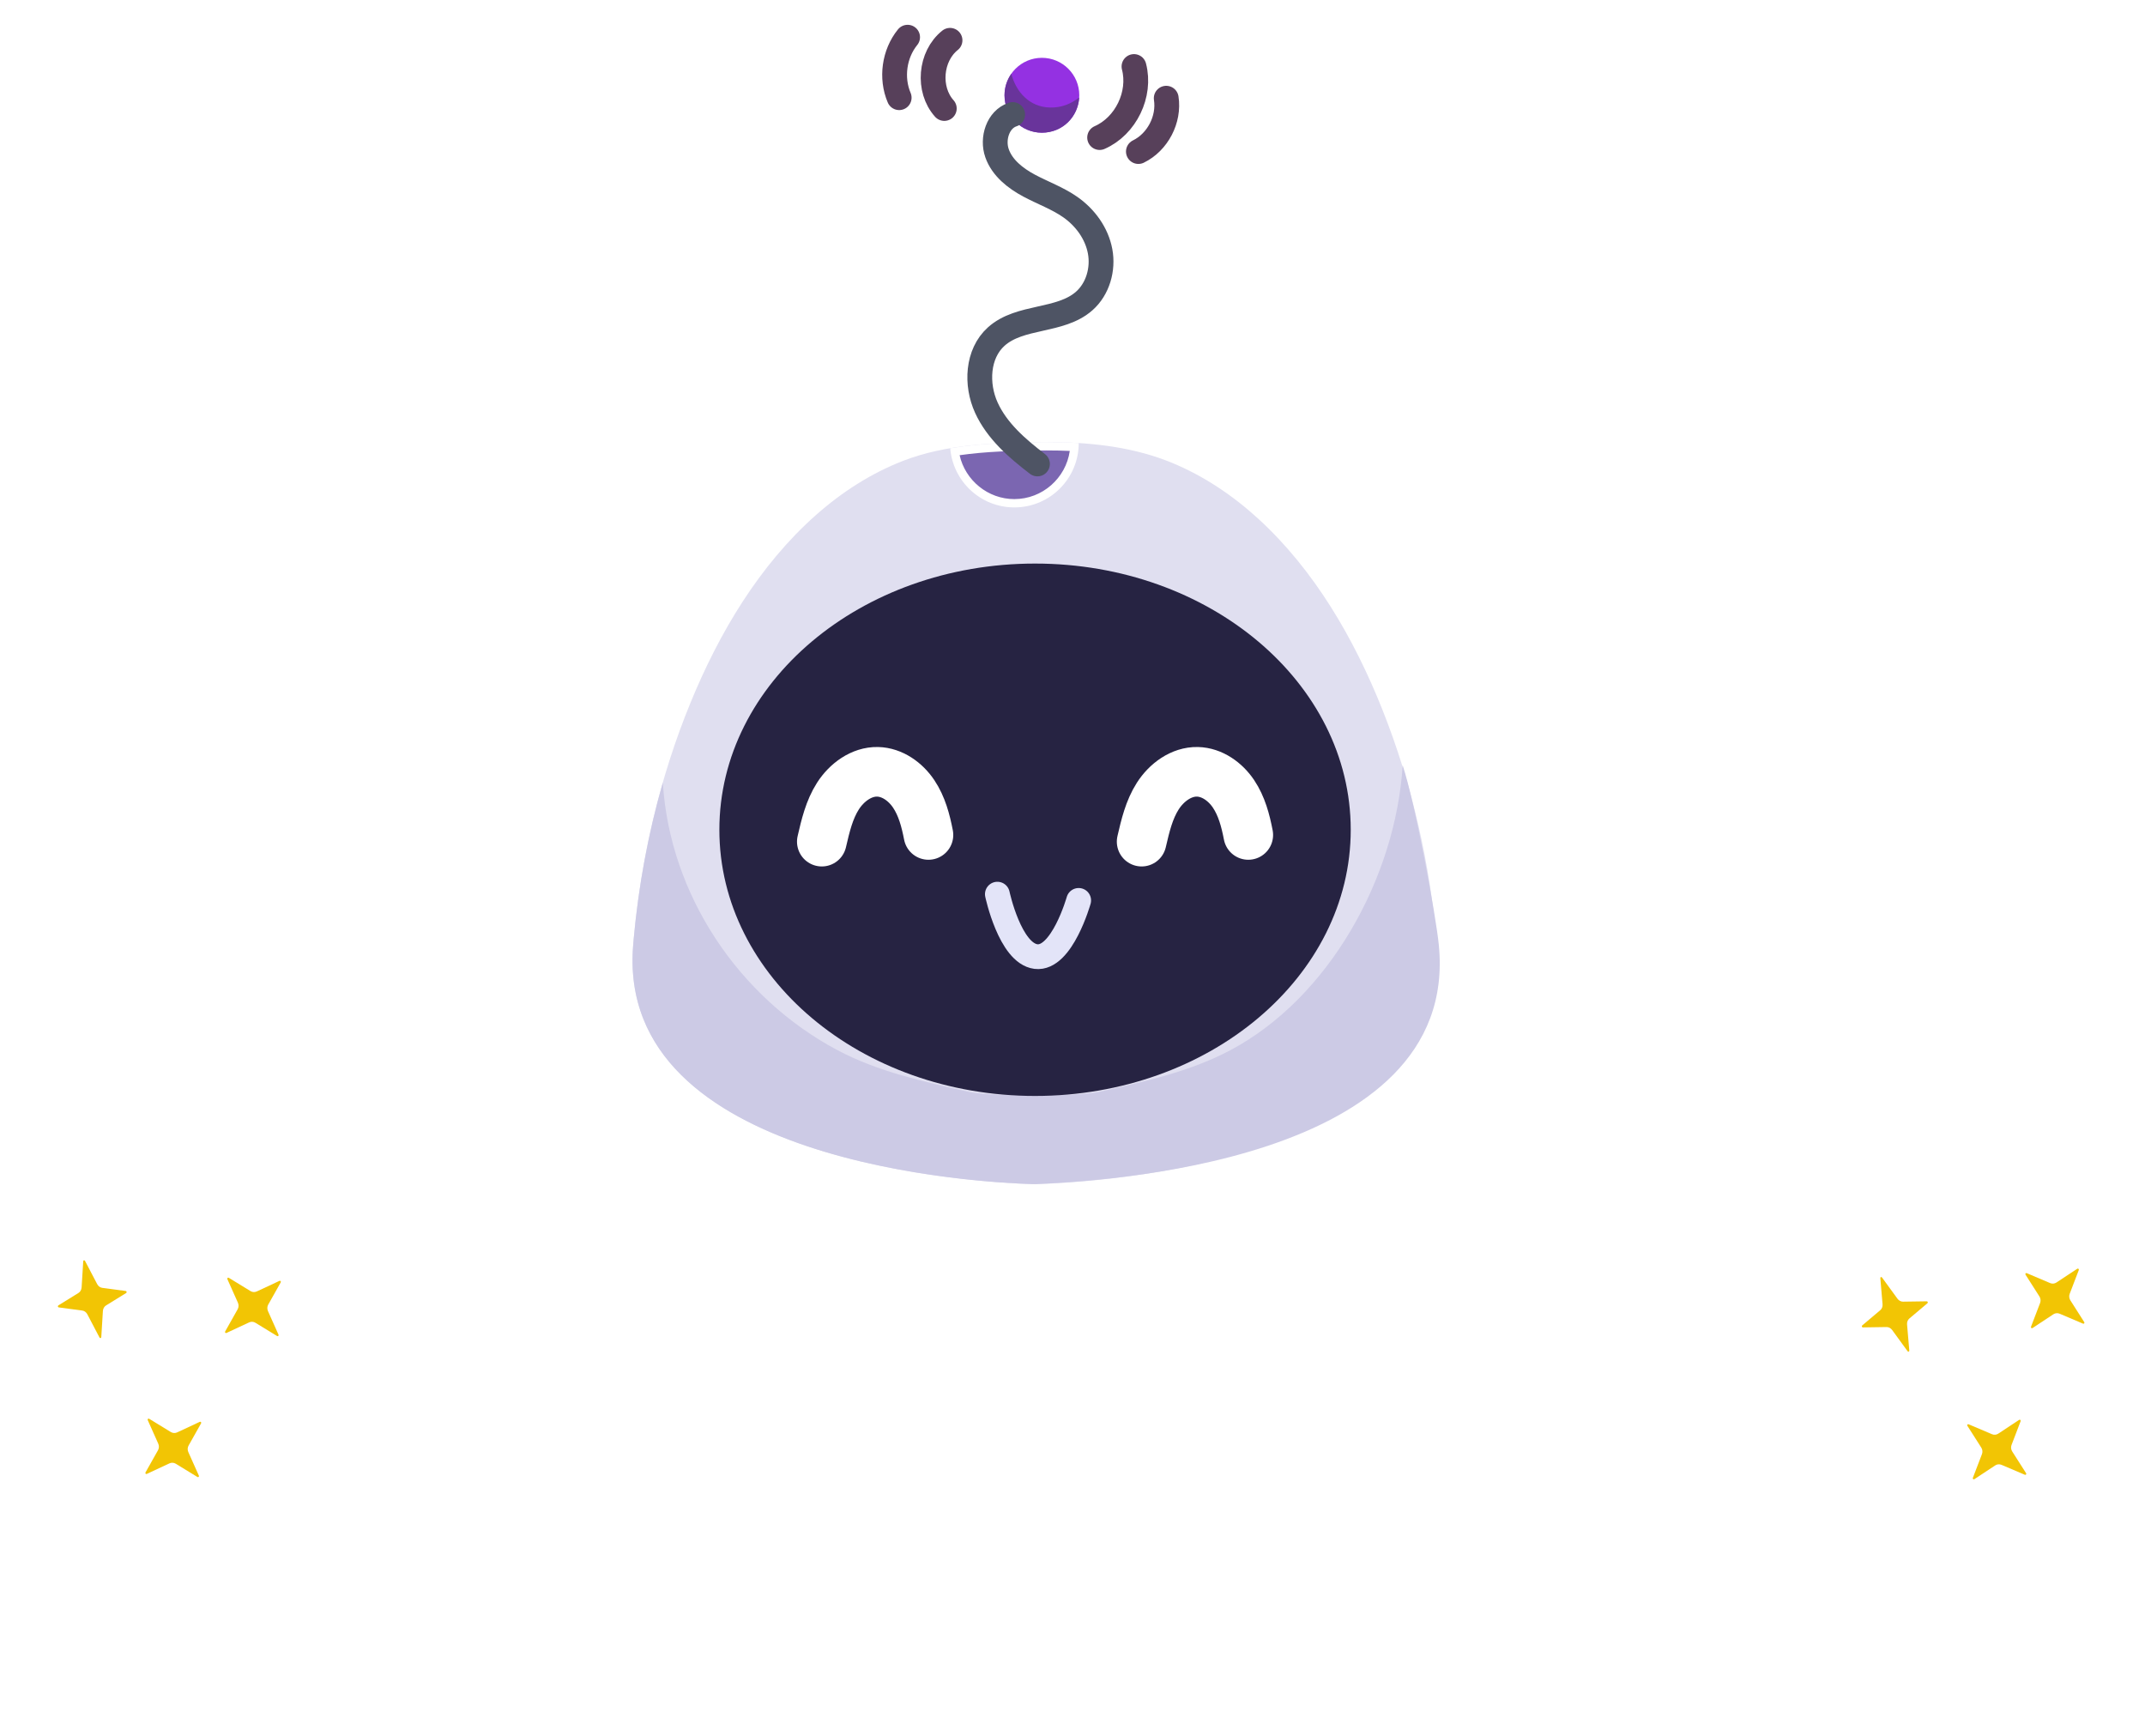 <svg width="173" height="140" viewBox="0 0 173 140" fill="none" xmlns="http://www.w3.org/2000/svg">
<path d="M137.391 123.972L144.159 130.668C146.175 132.648 146.103 133.656 143.835 135.348L143.187 135.816C140.847 137.58 139.839 137.472 137.787 135.384L131.199 128.58L130.515 135.204C130.263 137.544 129.579 138.012 127.239 137.508C124.863 136.968 124.287 136.32 124.215 133.908L123.603 114.108C123.531 111.228 124.215 110.472 127.095 110.58L128.787 110.652C131.667 110.76 132.315 111.444 132.063 114.324L131.379 121.416L136.635 114.108C138.327 111.732 139.407 111.228 142.323 111.372L143.367 111.444C145.995 111.588 146.355 112.416 144.771 114.468L137.391 123.972Z" fill="white"/>
<path d="M109.538 115.872C108.134 115.872 106.586 116.232 105.542 116.556L106.334 123.108C109.97 122.532 112.921 120.84 112.921 118.572C112.921 116.484 111.338 115.872 109.538 115.872ZM115.334 125.376L119.869 131.352C121.561 133.62 121.345 134.592 118.825 135.888L117.601 136.536C115.045 137.868 114.11 137.508 112.958 134.88L110.077 128.148C109.105 128.688 107.99 129.12 107.126 129.408L107.557 133.332C107.881 136.212 107.234 136.86 104.39 137.436L103.669 137.58C100.897 138.12 100.105 137.364 100.033 134.52L99.493 114.036C99.421 111.228 100.214 110.364 102.986 110.04C104.39 109.86 105.865 109.788 107.269 109.788C114.109 109.788 120.337 111.948 120.337 117.708C120.337 120.732 118.502 123.216 115.334 125.376Z" fill="white"/>
<path d="M89.901 112.56L97.21 133.548C98.145 136.176 97.57 136.968 94.797 137.076L93.609 137.148C89.974 137.364 89.829 136.644 89.109 133.8L88.317 130.704L81.37 130.956L80.974 133.152C80.469 136.032 80.326 136.608 76.689 136.86L75.645 136.932C72.874 137.076 72.261 136.32 72.981 133.62L78.49 113.424C79.246 110.58 80.073 109.824 85.114 109.464C88.066 109.248 88.93 109.788 89.901 112.56ZM82.341 125.952H87.058L84.394 117.456L82.341 125.952Z" fill="white"/>
<path d="M58.897 129.66L59.509 133.872C59.941 136.716 59.329 137.472 56.449 137.688L55.297 137.76C52.417 137.976 51.625 137.292 51.409 134.412L49.897 114.072C49.681 111.336 50.437 110.328 53.101 109.788C54.865 109.428 56.665 109.248 58.393 109.248C67.933 109.248 73.117 113.1 73.117 119.868C73.117 124.8 68.437 129.624 58.897 129.66ZM57.961 123.288C61.057 122.676 64.225 121.272 64.225 118.752C64.225 116.448 62.425 115.548 60.301 115.548C59.185 115.548 57.997 115.8 56.953 116.232L57.961 123.288Z" fill="white"/>
<path d="M34.744 137.688C31.18 137.688 27.58 136.788 24.952 135.168C22.972 133.944 22.72 132.756 24.124 130.92L24.232 130.74C25.924 128.508 26.5 128.328 29.164 129.444C30.856 130.164 32.512 130.488 33.952 130.488C36.724 130.488 38.704 129.3 38.704 127.32C38.704 122.784 23.836 126.276 23.836 117.564C23.836 110.868 30.316 109.14 36.436 109.14C37.588 109.14 38.74 109.212 39.82 109.32C42.376 109.572 43.024 110.328 42.952 112.884C42.88 114.972 42.556 115.62 41.188 115.62C40.72 115.62 38.488 115.152 36.436 115.152C34.276 115.152 32.44 115.692 32.44 117.276C32.44 120.948 47.848 115.728 47.848 127.824C47.848 134.664 41.368 137.688 34.744 137.688Z" fill="white"/>
<g filter="url(#filter0_d_338_102)">
<path d="M163.805 106.992L164.54 105.072C164.605 104.901 164.585 104.705 164.485 104.547L163.364 102.789C163.32 102.72 163.387 102.635 163.462 102.667L165.346 103.467C165.515 103.539 165.705 103.523 165.855 103.423L167.539 102.311C167.606 102.267 167.69 102.339 167.661 102.415L166.926 104.334C166.86 104.506 166.881 104.702 166.981 104.86L168.101 106.617C168.146 106.687 168.078 106.772 168.004 106.74L166.119 105.939C165.951 105.868 165.761 105.884 165.61 105.984L163.927 107.096C163.86 107.14 163.776 107.068 163.805 106.992Z" fill="#F2C504"/>
</g>
<g filter="url(#filter1_d_338_102)">
<path d="M159.115 119.179L159.85 117.259C159.916 117.088 159.895 116.892 159.795 116.734L158.674 114.976C158.63 114.907 158.698 114.822 158.772 114.854L160.657 115.654C160.825 115.726 161.015 115.71 161.166 115.61L162.849 114.498C162.916 114.454 163 114.526 162.971 114.602L162.236 116.522C162.17 116.693 162.191 116.889 162.291 117.047L163.412 118.804C163.456 118.874 163.389 118.959 163.314 118.927L161.43 118.126C161.261 118.055 161.071 118.071 160.92 118.171L159.237 119.283C159.17 119.327 159.086 119.255 159.115 119.179Z" fill="#F2C504"/>
</g>
<g filter="url(#filter2_d_338_102)">
<path d="M150.188 106.887L151.65 105.653C151.781 105.543 151.849 105.365 151.833 105.176L151.653 103.067C151.645 102.984 151.74 102.949 151.789 103.016L153.034 104.726C153.146 104.879 153.314 104.969 153.485 104.966L155.397 104.938C155.472 104.937 155.512 105.044 155.455 105.092L153.993 106.326C153.862 106.437 153.794 106.615 153.81 106.803L153.99 108.912C153.997 108.995 153.903 109.031 153.853 108.963L152.608 107.253C152.497 107.1 152.329 107.011 152.157 107.013L150.246 107.042C150.17 107.043 150.13 106.936 150.188 106.887Z" fill="#F2C504"/>
</g>
<g filter="url(#filter3_d_338_102)">
<path d="M18.159 107.371L19.167 105.58C19.257 105.42 19.265 105.223 19.189 105.053L18.338 103.149C18.305 103.074 18.384 103 18.453 103.042L20.2 104.111C20.356 104.207 20.546 104.218 20.71 104.142L22.538 103.289C22.61 103.255 22.683 103.339 22.643 103.41L21.635 105.2C21.545 105.361 21.537 105.558 21.613 105.728L22.464 107.631C22.497 107.707 22.418 107.781 22.349 107.738L20.602 106.67C20.446 106.574 20.256 106.562 20.092 106.639L18.264 107.491C18.192 107.525 18.119 107.442 18.159 107.371Z" fill="#F2C504"/>
</g>
<g filter="url(#filter4_d_338_102)">
<path d="M11.735 118.738L12.743 116.947C12.833 116.787 12.841 116.59 12.765 116.42L11.914 114.516C11.88 114.441 11.96 114.367 12.029 114.409L13.775 115.478C13.932 115.574 14.122 115.585 14.286 115.509L16.114 114.656C16.186 114.623 16.259 114.706 16.219 114.777L15.211 116.568C15.121 116.728 15.113 116.925 15.189 117.095L16.04 118.999C16.073 119.074 15.994 119.148 15.925 119.106L14.178 118.037C14.022 117.941 13.832 117.93 13.668 118.006L11.84 118.858C11.768 118.892 11.695 118.809 11.735 118.738Z" fill="#F2C504"/>
</g>
<g filter="url(#filter5_d_338_102)">
<path d="M4.704 105.269L6.331 104.263C6.477 104.173 6.57 104.007 6.582 103.818L6.713 101.706C6.718 101.622 6.816 101.601 6.855 101.675L7.837 103.549C7.924 103.717 8.078 103.83 8.247 103.853L10.142 104.105C10.217 104.115 10.241 104.227 10.177 104.267L8.55 105.273C8.405 105.363 8.311 105.529 8.299 105.718L8.169 107.83C8.164 107.913 8.065 107.935 8.026 107.86L7.045 105.986C6.957 105.819 6.804 105.705 6.634 105.683L4.739 105.43C4.664 105.42 4.64 105.309 4.704 105.269Z" fill="#F2C504"/>
</g>
<path d="M91.459 5.364C92.042 7.598 90.799 10.167 88.688 11.092" stroke="#57405A" stroke-width="2" stroke-linecap="round" stroke-linejoin="round"/>
<path d="M91.814 12.22C93.369 11.462 94.323 9.63 94.059 7.92" stroke="#57405A" stroke-width="2" stroke-linecap="round" stroke-linejoin="round"/>
<path d="M76.622 3.251C75.014 4.536 74.786 7.215 76.16 8.748" stroke="#57405A" stroke-width="2" stroke-linecap="round" stroke-linejoin="round"/>
<path d="M73.201 3C72.115 4.338 71.844 6.29 72.521 7.877" stroke="#57405A" stroke-width="2" stroke-linecap="round" stroke-linejoin="round"/>
<path d="M115.895 76.206C115.355 69.702 113.891 63.236 111.483 57.198C109.205 51.489 106.009 45.982 101.506 41.853C99.436 39.955 97.081 38.375 94.505 37.315C94.163 37.174 93.818 37.047 93.473 36.926C90.371 35.863 87.037 35.615 83.784 35.655C80.146 35.699 76.29 35.826 72.85 37.158C70.26 38.16 67.885 39.69 65.791 41.548C61.245 45.58 58.002 51.027 55.684 56.685C53.208 62.722 51.697 69.199 51.108 75.723C51.094 75.884 51.081 76.041 51.068 76.202C49.56 94.321 80.736 95.421 83.392 95.485C83.392 95.485 83.426 95.485 83.483 95.485C83.543 95.485 83.573 95.485 83.577 95.485C86.23 95.425 117.406 94.324 115.898 76.206H115.895Z" fill="#E0DFF0"/>
<path d="M116.045 76.206C115.808 73.788 114.133 64.732 113.128 61.713C112.568 70.772 107.191 80.456 99.245 84.682C95.948 86.432 92.31 87.214 88.706 88.036C86.94 88.438 79.838 88.438 78.076 88.036C74.471 87.211 70.83 86.432 67.537 84.682C59.587 80.456 54.019 72.171 53.459 63.111C52.277 67.224 51.496 71.466 51.108 75.726C51.094 75.887 51.081 76.045 51.068 76.206C49.593 93.936 79.402 95.371 83.175 95.485C83.185 95.485 83.198 95.485 83.205 95.485C83.205 95.488 83.238 95.485 83.299 95.485C83.359 95.485 83.389 95.485 83.389 95.485C83.389 95.485 83.422 95.485 83.48 95.485C83.54 95.485 83.57 95.485 83.573 95.485C83.583 95.485 83.597 95.485 83.603 95.485C88.337 95.257 117.794 93.912 116.045 76.206Z" fill="#CCCAE5"/>
<path d="M83.479 88.378C97.541 88.378 108.94 78.767 108.94 66.912C108.94 55.056 97.541 45.446 83.479 45.446C69.418 45.446 58.019 55.056 58.019 66.912C58.019 78.767 69.418 88.378 83.479 88.378Z" fill="#262342"/>
<path d="M81.804 40.582C79.402 40.582 77.349 38.781 77.004 36.43C79.268 36.074 81.593 36.017 83.791 35.99C83.995 35.99 84.203 35.987 84.411 35.987C85.201 35.987 85.938 36.007 86.655 36.044C86.488 38.573 84.377 40.582 81.808 40.582H81.804Z" fill="#7B66B1"/>
<path d="M84.408 36.323C85.064 36.323 85.681 36.336 86.281 36.363C85.966 38.556 84.076 40.247 81.805 40.247C79.681 40.247 77.852 38.738 77.396 36.708C79.53 36.403 81.721 36.349 83.795 36.326C83.999 36.326 84.204 36.323 84.411 36.323M84.411 35.652C84.204 35.652 83.996 35.652 83.788 35.655C81.44 35.685 78.998 35.749 76.639 36.148C76.857 38.818 79.088 40.918 81.812 40.918C84.676 40.918 86.998 38.597 87.004 35.729C86.14 35.675 85.276 35.652 84.415 35.652H84.411Z" fill="white"/>
<path d="M84.032 10.7C85.697 10.7 87.047 9.349 87.047 7.682C87.047 6.015 85.697 4.663 84.032 4.663C82.367 4.663 81.017 6.015 81.017 7.682C81.017 9.349 82.367 10.7 84.032 10.7Z" fill="#9431E2"/>
<path d="M84.695 8.672C83.037 8.642 81.938 7.411 81.566 5.948C81.221 6.438 81.017 7.038 81.017 7.682C81.017 9.349 82.367 10.701 84.032 10.701C85.697 10.701 86.946 9.443 87.037 7.86C86.394 8.373 85.606 8.692 84.695 8.672Z" fill="#69349B"/>
<path d="M66.28 67.871C66.575 66.596 66.879 65.295 67.583 64.195C68.287 63.095 69.476 62.212 70.779 62.239C71.962 62.266 73.03 63.034 73.69 64.017C74.35 65 74.658 66.17 74.883 67.331" stroke="white" stroke-width="4" stroke-linecap="round" stroke-linejoin="round"/>
<path d="M92.075 67.871C92.37 66.596 92.675 65.295 93.379 64.195C94.082 63.095 95.271 62.212 96.575 62.239C97.757 62.266 98.826 63.034 99.486 64.017C100.146 65 100.454 66.17 100.678 67.331" stroke="white" stroke-width="4" stroke-linecap="round" stroke-linejoin="round"/>
<path d="M80.441 72.106C80.441 72.106 81.453 76.873 83.55 77.138C85.647 77.399 86.997 72.61 86.997 72.61" stroke="#E3E4F8" stroke-width="2" stroke-linecap="round" stroke-linejoin="round"/>
<path d="M83.674 37.413C82.036 36.158 80.411 34.756 79.554 32.878C78.696 31 78.813 28.527 80.344 27.146C82.264 25.412 85.51 25.982 87.446 24.271C88.545 23.302 88.998 21.705 88.726 20.26C88.455 18.814 87.527 17.543 86.324 16.701C85.299 15.983 84.103 15.557 82.998 14.967C81.895 14.377 80.83 13.541 80.415 12.361C79.996 11.18 80.485 9.624 81.674 9.235" stroke="#4E5464" stroke-width="2" stroke-linecap="round" stroke-linejoin="round"/>
<defs>
<filter id="filter0_d_338_102" x="159.35" y="98.298" width="12.766" height="12.811" filterUnits="userSpaceOnUse" color-interpolation-filters="sRGB">
<feFlood flood-opacity="0" result="BackgroundImageFix"/>
<feColorMatrix in="SourceAlpha" type="matrix" values="0 0 0 0 0 0 0 0 0 0 0 0 0 0 0 0 0 0 127 0" result="hardAlpha"/>
<feOffset/>
<feGaussianBlur stdDeviation="2"/>
<feComposite in2="hardAlpha" operator="out"/>
<feColorMatrix type="matrix" values="0 0 0 0 1 0 0 0 0 1 0 0 0 0 1 0 0 0 1 0"/>
<feBlend mode="normal" in2="BackgroundImageFix" result="effect1_dropShadow_338_102"/>
<feBlend mode="normal" in="SourceGraphic" in2="effect1_dropShadow_338_102" result="shape"/>
</filter>
<filter id="filter1_d_338_102" x="154.66" y="110.485" width="12.766" height="12.811" filterUnits="userSpaceOnUse" color-interpolation-filters="sRGB">
<feFlood flood-opacity="0" result="BackgroundImageFix"/>
<feColorMatrix in="SourceAlpha" type="matrix" values="0 0 0 0 0 0 0 0 0 0 0 0 0 0 0 0 0 0 127 0" result="hardAlpha"/>
<feOffset/>
<feGaussianBlur stdDeviation="2"/>
<feComposite in2="hardAlpha" operator="out"/>
<feColorMatrix type="matrix" values="0 0 0 0 1 0 0 0 0 1 0 0 0 0 1 0 0 0 1 0"/>
<feBlend mode="normal" in2="BackgroundImageFix" result="effect1_dropShadow_338_102"/>
<feBlend mode="normal" in="SourceGraphic" in2="effect1_dropShadow_338_102" result="shape"/>
</filter>
<filter id="filter2_d_338_102" x="146.16" y="98.981" width="13.322" height="14.018" filterUnits="userSpaceOnUse" color-interpolation-filters="sRGB">
<feFlood flood-opacity="0" result="BackgroundImageFix"/>
<feColorMatrix in="SourceAlpha" type="matrix" values="0 0 0 0 0 0 0 0 0 0 0 0 0 0 0 0 0 0 127 0" result="hardAlpha"/>
<feOffset/>
<feGaussianBlur stdDeviation="2"/>
<feComposite in2="hardAlpha" operator="out"/>
<feColorMatrix type="matrix" values="0 0 0 0 1 0 0 0 0 1 0 0 0 0 1 0 0 0 1 0"/>
<feBlend mode="normal" in2="BackgroundImageFix" result="effect1_dropShadow_338_102"/>
<feBlend mode="normal" in="SourceGraphic" in2="effect1_dropShadow_338_102" result="shape"/>
</filter>
<filter id="filter3_d_338_102" x="14.148" y="99.03" width="12.507" height="12.721" filterUnits="userSpaceOnUse" color-interpolation-filters="sRGB">
<feFlood flood-opacity="0" result="BackgroundImageFix"/>
<feColorMatrix in="SourceAlpha" type="matrix" values="0 0 0 0 0 0 0 0 0 0 0 0 0 0 0 0 0 0 127 0" result="hardAlpha"/>
<feOffset/>
<feGaussianBlur stdDeviation="2"/>
<feComposite in2="hardAlpha" operator="out"/>
<feColorMatrix type="matrix" values="0 0 0 0 1 0 0 0 0 1 0 0 0 0 1 0 0 0 1 0"/>
<feBlend mode="normal" in2="BackgroundImageFix" result="effect1_dropShadow_338_102"/>
<feBlend mode="normal" in="SourceGraphic" in2="effect1_dropShadow_338_102" result="shape"/>
</filter>
<filter id="filter4_d_338_102" x="7.723" y="110.397" width="12.507" height="12.721" filterUnits="userSpaceOnUse" color-interpolation-filters="sRGB">
<feFlood flood-opacity="0" result="BackgroundImageFix"/>
<feColorMatrix in="SourceAlpha" type="matrix" values="0 0 0 0 0 0 0 0 0 0 0 0 0 0 0 0 0 0 127 0" result="hardAlpha"/>
<feOffset/>
<feGaussianBlur stdDeviation="2"/>
<feComposite in2="hardAlpha" operator="out"/>
<feColorMatrix type="matrix" values="0 0 0 0 1 0 0 0 0 1 0 0 0 0 1 0 0 0 1 0"/>
<feBlend mode="normal" in2="BackgroundImageFix" result="effect1_dropShadow_338_102"/>
<feBlend mode="normal" in="SourceGraphic" in2="effect1_dropShadow_338_102" result="shape"/>
</filter>
<filter id="filter5_d_338_102" x="0.667" y="97.629" width="13.547" height="14.276" filterUnits="userSpaceOnUse" color-interpolation-filters="sRGB">
<feFlood flood-opacity="0" result="BackgroundImageFix"/>
<feColorMatrix in="SourceAlpha" type="matrix" values="0 0 0 0 0 0 0 0 0 0 0 0 0 0 0 0 0 0 127 0" result="hardAlpha"/>
<feOffset/>
<feGaussianBlur stdDeviation="2"/>
<feComposite in2="hardAlpha" operator="out"/>
<feColorMatrix type="matrix" values="0 0 0 0 1 0 0 0 0 1 0 0 0 0 1 0 0 0 1 0"/>
<feBlend mode="normal" in2="BackgroundImageFix" result="effect1_dropShadow_338_102"/>
<feBlend mode="normal" in="SourceGraphic" in2="effect1_dropShadow_338_102" result="shape"/>
</filter>
</defs>
</svg>
